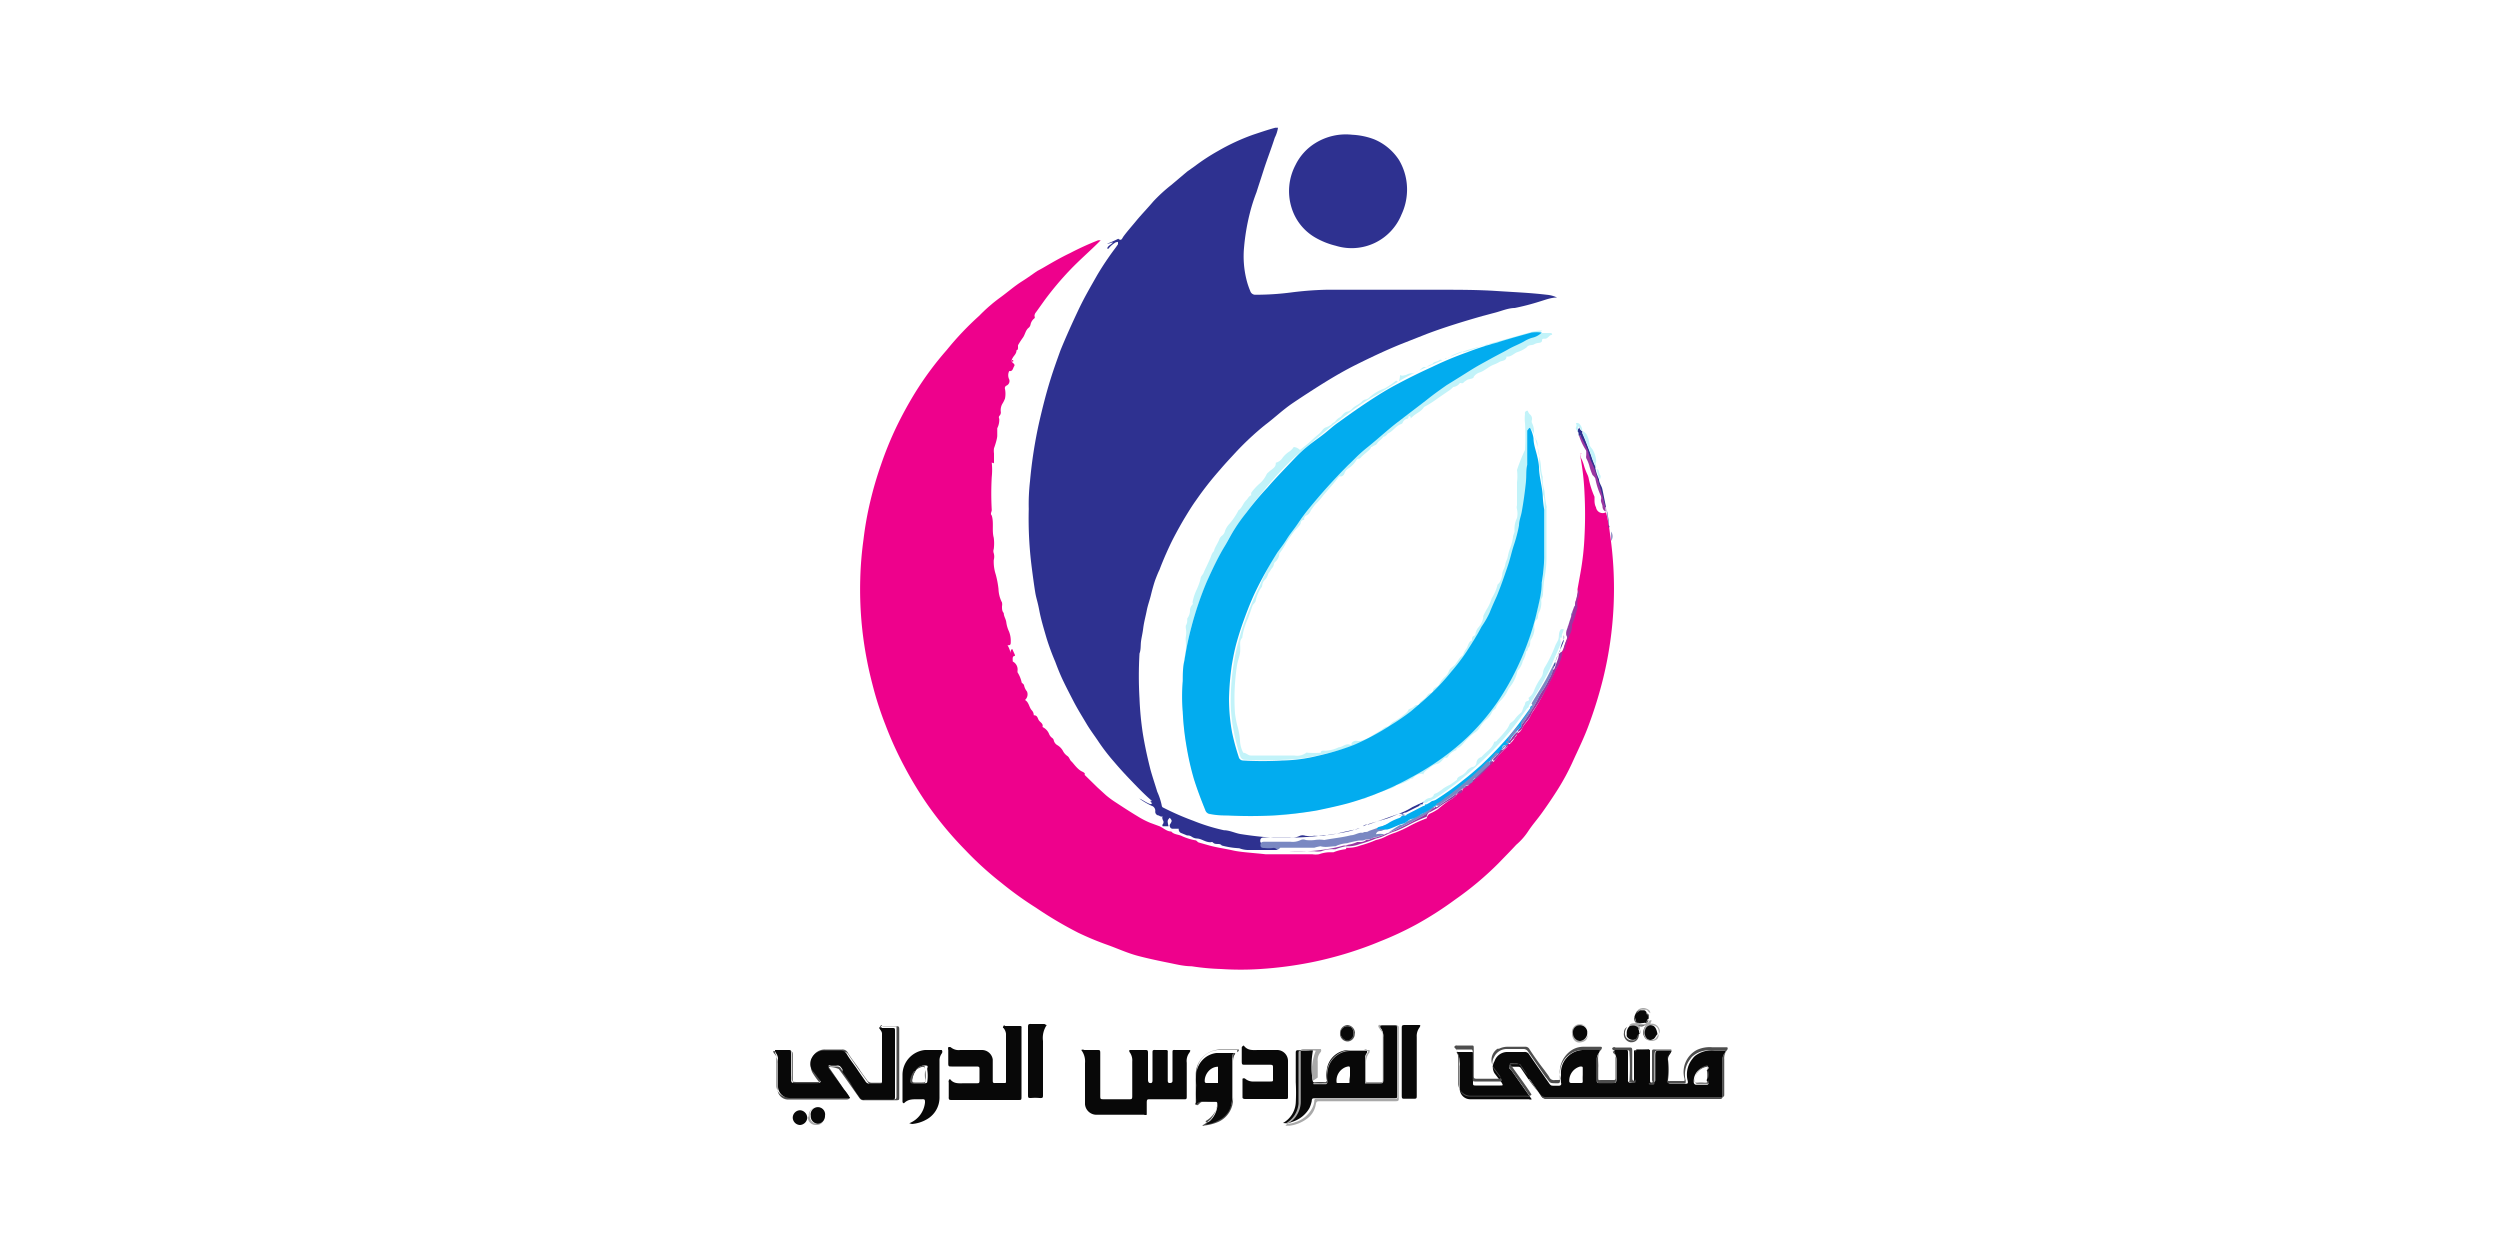 <svg id="Layer_1" data-name="Layer 1" xmlns="http://www.w3.org/2000/svg" viewBox="0 0 100 50"><defs><style>.cls-1{fill:#ee018c;}.cls-2{fill:#2e3190;}.cls-3{fill:#080808;}.cls-4{fill:#c2f3f9;}.cls-5{fill:#7a88c2;}.cls-6{fill:#4e4e4e;}.cls-7{fill:#a9a9a9;}.cls-8{fill:#9a36a1;}.cls-9{fill:#02acef;}</style></defs><path class="cls-1" d="M64.24,20.49a6.08,6.08,0,0,1,.16.87,15.07,15.07,0,0,1-.27,5.76A17.06,17.06,0,0,1,63.55,29c-.19.52-.43,1-.67,1.53a9.2,9.2,0,0,1-.54,1c-.2.32-.41.63-.63.94s-.39.49-.57.76a2.54,2.54,0,0,1-.49.56c-.23.25-.47.49-.71.74a12.66,12.66,0,0,1-1.73,1.45,14.06,14.06,0,0,1-1.56,1,12.91,12.91,0,0,1-1.46.68c-.38.16-.8.31-1.21.44s-1,.29-1.56.4a15.37,15.37,0,0,1-2,.26,11.94,11.94,0,0,1-1.58,0,9.41,9.41,0,0,1-1.18-.11c-.31,0-.62-.08-.92-.14s-.83-.17-1.24-.28-.8-.29-1.19-.43a11.79,11.79,0,0,1-1.18-.49,15.63,15.63,0,0,1-1.69-1,14,14,0,0,1-1.39-1A13.21,13.21,0,0,1,38.61,34a14.32,14.32,0,0,1-1.5-1.8,14.85,14.85,0,0,1-.93-1.53A14.18,14.18,0,0,1,35.42,29q-.26-.66-.45-1.35c-.12-.45-.21-.81-.29-1.23a14.77,14.77,0,0,1-.27-3.25,14.2,14.2,0,0,1,.13-1.59,13.07,13.07,0,0,1,.27-1.52,14.6,14.6,0,0,1,.43-1.47,13.86,13.86,0,0,1,.61-1.5,15.66,15.66,0,0,1,.76-1.39A12.82,12.82,0,0,1,37.87,14a12,12,0,0,1,1.3-1.37,6.46,6.46,0,0,1,.84-.73c.29-.21.56-.45.86-.64s.41-.28.62-.42l.22-.12c.36-.21.72-.42,1.1-.6a11.3,11.3,0,0,1,1.12-.51s.06,0,.1,0h0s0,0-.06.06c-.38.38-.8.74-1.18,1.14a12.59,12.59,0,0,0-1,1.19l-.35.49a.23.23,0,0,0-.06.16.07.07,0,0,1,0,.08.42.42,0,0,0-.16.26.24.24,0,0,1-.06.11c-.14.1-.15.27-.24.4a3.28,3.28,0,0,0-.2.31l0,.08c0,.05,0,.11-.06.12a0,0,0,0,0,0,0c0,.14-.1.21-.15.3s-.07.14,0,.2.09.09.05.15-.05.21-.19.18a.37.37,0,0,0,0,.34.2.2,0,0,1-.1.24.11.11,0,0,0-.07.14,1,1,0,0,1,0,.38,1.13,1.13,0,0,1-.11.22.52.52,0,0,0-.06.3.19.19,0,0,1-.06.18.11.11,0,0,0,0,.11.73.73,0,0,1-.08.38c0,.1,0,.2,0,.3s-.07.34-.13.5a.74.74,0,0,0,0,.21v.31c0,.1,0,.09-.09.05a2.81,2.81,0,0,1,0,.58,11.64,11.64,0,0,0,0,1.32c0,.07-.07.15,0,.22.09.29,0,.6.08.89a1.7,1.7,0,0,1,0,.45.25.25,0,0,0,0,.17.49.49,0,0,1,0,.27,1.66,1.66,0,0,0,.08.58,3.71,3.71,0,0,1,.11.58,1.27,1.27,0,0,0,.14.54.4.4,0,0,1,0,.15c0,.1,0,.2.07.27h0c0,.13.08.23.1.36a1.27,1.27,0,0,0,.11.38,1,1,0,0,1,.07.41c0,.09,0,.15-.13.14h0a.84.84,0,0,1,.12.31c0-.05,0-.13.07-.16l.1.22a.07.07,0,0,1,0,.06c-.11,0-.08.13-.08.22a.36.36,0,0,1,.19.38,0,0,0,0,0,0,.05,1.28,1.28,0,0,1,.17.42s.07.05.09.09a.57.57,0,0,0,.12.26h0A.3.3,0,0,1,41,28h0c.16.09.16.29.27.41a.28.28,0,0,1,.08.2c.16,0,.15.13.21.21s.18.13.14.26a.53.53,0,0,1,.26.27.36.36,0,0,0,.13.17.15.15,0,0,1,.06.09.3.3,0,0,0,.15.2.61.61,0,0,1,.23.25.55.55,0,0,0,.18.19c.07.06.08.15.15.21s.23.31.42.4.07.11.12.15l.49.48.35.32a3.73,3.73,0,0,0,.38.28c.29.19.58.38.88.56a3.4,3.4,0,0,0,.5.26l.38.14c.16.07.29.21.47.21h0c.11.13.29.11.44.19a2.32,2.32,0,0,0,.51.16c.07,0,.09.07.15.09l.46.13c.31.08.61.12.92.19s.86.1,1.29.15c.27,0,.54,0,.8,0h1.07a.86.86,0,0,0,.27,0,1.36,1.36,0,0,1,.49-.08h.09a1.83,1.83,0,0,1,.46-.12s.06,0,.05-.06h0a1.35,1.35,0,0,0,.56-.09,4.26,4.26,0,0,0,.63-.22,1.44,1.44,0,0,0,.41-.15,3,3,0,0,1,.38-.15c.17-.07.33-.14.48-.22a5.77,5.77,0,0,1,.76-.35.24.24,0,0,1,.16-.2,2.14,2.14,0,0,0,.3-.17A3.88,3.88,0,0,1,58,32a1,1,0,0,0,.26-.2s.07-.09.12-.09a.17.17,0,0,0,.13-.18.13.13,0,0,0,.14-.09c.11,0,.16-.1.22-.18s.09,0,.09-.08a1.16,1.16,0,0,0,.21-.16l.45-.44a.14.14,0,0,0,.06-.12.08.08,0,0,0,.08,0,3,3,0,0,1,.5-.56s.07-.07.06-.13.06,0,.06,0,.15-.14.19-.23.12-.11.11-.2a.35.35,0,0,0,.21-.22c.08-.17.24-.29.32-.47a1.13,1.13,0,0,1,.12-.21,6.89,6.89,0,0,0,.5-.88c.14-.25.26-.5.38-.76a1.83,1.83,0,0,0,.25-.71s.06-.09.08-.15a5.62,5.62,0,0,1,.19-.53.62.62,0,0,0,.08-.33V25a3.55,3.55,0,0,0,.22-.7,1.28,1.28,0,0,1,0-.27.93.93,0,0,0,.07-.46l.11-.61a10.93,10.93,0,0,0,.17-1.5,16.83,16.83,0,0,0,0-1.74,10.44,10.44,0,0,0-.15-1.37.25.25,0,0,1,0-.17s0-.06,0-.05.05,0,0,.05a.56.56,0,0,0,0,.12,1.48,1.48,0,0,1,.12.29,2.46,2.46,0,0,0,.14.38.64.64,0,0,1,.06.18,3.56,3.56,0,0,0,.23.72s0,.08,0,.13,0,.19.06.29A.27.27,0,0,0,64.24,20.49Z"/><path class="cls-2" d="M51.08,34H50a1.05,1.05,0,0,1-.43-.07h0a3.29,3.29,0,0,1-.7-.11c-.09-.12-.26,0-.36-.13a.14.14,0,0,0-.09,0c-.21,0-.35-.14-.54-.15s-.21-.11-.34-.12-.05,0-.05,0,0,0,0,0-.15-.06-.22-.09a.16.16,0,0,1-.12-.18h-.25a.12.12,0,0,1-.11-.11.08.08,0,0,1,0-.05c.1-.16.1-.16,0-.28-.1.11-.1.11-.05.34h-.23a.06.06,0,0,1,0-.08.13.13,0,0,0,0-.17l0,0c0-.05-.05-.1,0-.12s-.1,0-.15-.06a.15.15,0,0,1-.15-.16.21.21,0,0,0-.15-.23,3,3,0,0,1-.49-.29c.13.05.24.14.38.2s.09,0,.12,0,0-.08,0-.11c-.29-.25-.55-.52-.81-.79s-.48-.51-.7-.77a8.18,8.18,0,0,1-.59-.76c-.17-.26-.35-.49-.51-.76s-.36-.59-.52-.9-.27-.52-.4-.79-.23-.52-.33-.79a9.75,9.75,0,0,1-.35-.95c-.11-.38-.22-.74-.29-1.11s-.12-.47-.16-.71-.1-.68-.14-1a15.29,15.29,0,0,1-.12-2.34,8.17,8.17,0,0,1,.05-1.11,18.48,18.48,0,0,1,.36-2.33c.14-.61.29-1.21.48-1.81.12-.38.25-.74.38-1.1.22-.54.46-1.07.71-1.6s.5-.95.76-1.41a11.74,11.74,0,0,1,.74-1.1l.09-.13s0-.05,0-.08-.06,0-.08,0-.23.14-.3.26a.08.08,0,0,0-.05,0c0-.11.15-.16.23-.25-.09,0-.14.05-.24.05a4.43,4.43,0,0,0,.45-.2h0c.12.1.15,0,.2-.08.16-.22.35-.43.53-.65s.45-.5.67-.76a6.32,6.32,0,0,1,.72-.66l.64-.54.31-.22a8.07,8.07,0,0,1,.92-.6,8.44,8.44,0,0,1,1.4-.65c.3-.1.59-.2.89-.28h.11a1.34,1.34,0,0,1-.13.4c-.14.44-.31.87-.45,1.31s-.19.58-.28.87A7.09,7.09,0,0,0,50,8.5a8.6,8.6,0,0,0-.24,1.42,3.88,3.88,0,0,0,.1,1.27,3,3,0,0,0,.15.45.21.21,0,0,0,.22.15,11,11,0,0,0,1.4-.09,13.37,13.37,0,0,1,1.42-.11h4.54c.76,0,1.52,0,2.28.05s1.32.07,2,.15a1.19,1.19,0,0,1,.41.11c-.23,0-.46.09-.69.16a9.65,9.65,0,0,1-1,.26c-.26,0-.53.12-.8.19s-.33.09-.49.13c-.77.22-1.49.44-2.21.71L56,13.78c-.61.25-1.2.53-1.78.82-.4.2-.8.43-1.19.67s-.87.55-1.3.84S51,16.7,50.6,17a11.65,11.65,0,0,0-1.15,1.07c-.22.24-.44.47-.65.72A13,13,0,0,0,47.85,20c-.16.22-.3.45-.44.68s-.33.57-.48.86-.39.82-.55,1.25c-.06.12-.11.25-.16.38s-.13.41-.18.62-.13.42-.17.63-.11.46-.14.7-.07.38-.09.54,0,.32-.06.48a15.45,15.45,0,0,0,0,1.8,12.64,12.64,0,0,0,.13,1.38c.08.5.19,1,.31,1.47.08.29.18.58.27.88a2.53,2.53,0,0,1,.18.55.1.1,0,0,0,.07.09,10.68,10.68,0,0,0,1.19.52,7.6,7.6,0,0,0,1.23.38c.22,0,.43.11.65.15.44.07.88.12,1.33.15l.54,0a12.59,12.59,0,0,0,1.5-.1c.3,0,.6-.1.9-.16l.51-.11c-.13,0-.25.07-.38.1-.35.09-.71.12-1.06.19a2.41,2.41,0,0,1-.38,0,1.11,1.11,0,0,1-.36,0,.31.31,0,0,0-.21,0,.72.72,0,0,1-.41.07H50.6c-.1,0-.18,0-.19.12s.08.11.15.13a.93.93,0,0,0,.33,0,.15.15,0,0,1,.19.1Zm-5-1.9s0,0,0,0a.06.06,0,0,0-.06-.07h0a0,0,0,0,0,0,0v0a.11.11,0,0,0,.06.09Z"/><path class="cls-2" d="M56.28,7.68a2.34,2.34,0,0,1-.22.9,2.15,2.15,0,0,1-2.63,1.25,3.09,3.09,0,0,1-.84-.34,2.08,2.08,0,0,1-.93-1.19,2.24,2.24,0,0,1,.16-1.7,2.12,2.12,0,0,1,.8-.88,2.31,2.31,0,0,1,1.47-.33,2.87,2.87,0,0,1,.87.18,2.19,2.19,0,0,1,1,.83A2.31,2.31,0,0,1,56.28,7.68Z"/><path class="cls-3" d="M61.13,43.16v0l-.29-.43a.12.12,0,0,0-.1-.06h-.3c-.08,0-.1.06,0,.12l.35.5.48.68a.13.13,0,0,1-.11,0H58.83a.42.42,0,0,1-.44-.4v-.92a.82.82,0,0,0-.13-.57v0h.6c.06,0,.06,0,.06.09,0,.38,0,.76,0,1.15,0,.07,0,.1.09.1h1c.11,0,.12,0,.06-.11l-.29-.38a.46.46,0,0,1,0-.48.54.54,0,0,1,.53-.37h.66a.19.19,0,0,1,.19.09l.69,1c.23.31.11.25.5.26h0c.08,0,.12-.05.09-.12a1.71,1.71,0,0,1,0-.32A.92.92,0,0,1,63.3,42H64a.35.35,0,0,1-.06.14.44.44,0,0,0-.07.19v.87c0,.09,0,.12.12.12h.48c.17,0,.19,0,.19-.19v-.76a.48.48,0,0,0-.07-.23.13.13,0,0,1,0-.15H65c.1,0,.12,0,.12.12v1.09a.09.09,0,0,0,.07.11h0c.12,0,.17,0,.17-.13V42.13c0-.05,0-.11,0-.11A2.26,2.26,0,0,1,66,42v1.22c0,.12.06.08.11.08a.09.09,0,0,0,.1-.1V42.3c0-.28,0-.28.27-.28h.39a.56.56,0,0,1-.09.17.31.31,0,0,0-.06.19,3.75,3.75,0,0,1,0,.82c0,.09,0,.15.12.15h.58c.07,0,.11,0,.09-.11a1,1,0,0,1,.19-.89.63.63,0,0,1,.11-.12,1.09,1.09,0,0,1,.76-.21H69a.1.1,0,0,1,0,.09.48.48,0,0,0-.1.35c0,.46,0,.91,0,1.37,0,.08,0,.12-.12.12H61.84a.21.21,0,0,1-.18-.09l-.44-.64A.1.1,0,0,0,61.13,43.16Zm7.18-.49h0c0-.08-.08,0-.13,0a.6.6,0,0,0-.43.62.1.1,0,0,0,.09.1h.43c.08,0,.1-.07,0-.15v-.05a.5.5,0,0,0,0-.38h0C68.37,42.72,68.38,42.69,68.31,42.67Zm-5,.33v-.25c0-.08,0-.09-.1-.09a.59.59,0,0,0-.44.59s0,.07.08.07h.38c.06,0,.08,0,.08-.08a2.18,2.18,0,0,1,0-.24Z"/><path class="cls-4" d="M61.11,16.43a.39.39,0,0,0,.08.14.23.23,0,0,1,.09.22.18.18,0,0,0,0,.13.74.74,0,0,1,.08.39c0,.16.12.28.14.44v.07a2.43,2.43,0,0,0,.08.47,2.63,2.63,0,0,1,.06.39,1.4,1.4,0,0,0,.07.4,0,0,0,0,1,0,0,1.51,1.51,0,0,0,.07.56,3.94,3.94,0,0,0,.08.6.14.14,0,0,1,0,.09v1.95a4.4,4.4,0,0,1-.06.73,5,5,0,0,0-.08.77.44.44,0,0,1-.07.19v.08a.83.83,0,0,1-.1.47c-.05.09,0,.21-.09.27s-.1.25-.08.38a.84.84,0,0,1-.14.41c-.06.1,0,.21-.09.31s0,.12-.1.16l0,0a1.12,1.12,0,0,1-.14.4.79.79,0,0,1-.21.38v0a1.49,1.49,0,0,1-.32.67.64.64,0,0,0-.08.14,1.46,1.46,0,0,1-.27.38,1.05,1.05,0,0,0-.18.25c0,.09-.14.13-.17.22a.83.83,0,0,1-.19.26,1.3,1.3,0,0,0-.32.38.49.49,0,0,1-.16.16,2,2,0,0,0-.34.3c-.12.11-.2.26-.35.33s0,.06-.08.09-.23.11-.3.23-.11.05-.15.07-.18.24-.32.25a.75.75,0,0,0-.31.18c-.08.06-.18.11-.22.21s0,0-.05,0a.47.47,0,0,0-.38.19s-.09,0-.13.05a1.67,1.67,0,0,1-.52.21h0c-.13.14-.31.15-.46.22s-.28.05-.36.13-.31.08-.43.19a.27.27,0,0,1-.12,0,.27.27,0,0,0-.23.08.25.25,0,0,1-.19,0H54c-.07.09-.17.07-.26.07s-.13,0-.17.07,0,0-.07,0a3,3,0,0,0-.67.12,1.78,1.78,0,0,1-.56.06c-.05,0-.11,0-.13.06s0,0-.07,0a5.82,5.82,0,0,0-1,.06c-.52,0-1,0-1.56,0-.28,0-.55,0-.82-.06a3.42,3.42,0,0,1-.45,0c-.1-.27-.23-.55-.32-.83a1.22,1.22,0,0,1-.06-.26c0-.09-.1-.16-.11-.25s-.08-.19-.06-.3,0-.1,0-.15a2.4,2.4,0,0,0-.12-.38c0-.1,0-.21,0-.32s0-.1-.06-.13,0-.06,0-.1a1.22,1.22,0,0,0-.08-.5,0,0,0,0,1,0,0,4.43,4.43,0,0,0-.09-.72,6.16,6.16,0,0,1,0-1c0-.25,0-.51,0-.76s.06-.46.09-.68a2.56,2.56,0,0,0,0-.39.78.78,0,0,1,0-.14,1,1,0,0,0,0-.38l0-.08a.4.4,0,0,0,.06-.22,0,0,0,0,1,0-.07.56.56,0,0,0,.11-.35.37.37,0,0,1,.1-.21.07.07,0,0,0,0-.08,2.06,2.06,0,0,1,.15-.48,2.54,2.54,0,0,0,.17-.46c0-.11.1-.17.13-.26s.21-.43.29-.65.11-.15.13-.25.16-.3.22-.47a.35.35,0,0,1,.1-.11.34.34,0,0,0,.11-.18.81.81,0,0,1,.17-.28,2.65,2.65,0,0,0,.37-.55h0c.14-.09.18-.27.29-.38s.11-.18.22-.22a.24.24,0,0,1,0-.1,2.11,2.11,0,0,1,.35-.38,1.1,1.1,0,0,0,.26-.35.24.24,0,0,1,.08-.09c.11-.12.31-.18.29-.38a.46.46,0,0,0,.28-.21,1.12,1.12,0,0,1,.28-.25.65.65,0,0,0,.16-.17A.4.4,0,0,1,52,18l.31-.25c.14-.12.28-.26.43-.38s.15-.21.28-.27a.9.9,0,0,0,.24-.12c0-.05.12-.08.16-.14a.54.54,0,0,1,.2-.16c.06-.05.15-.21.3-.22a.38.38,0,0,0,.15-.09c.11-.14.28-.18.4-.3a.24.24,0,0,1,.15-.09.31.31,0,0,0,.13-.06,1.69,1.69,0,0,1,.63-.38,3.07,3.07,0,0,0,.42-.28s.06-.06.1,0S56,15.16,56,15c.1.06.17,0,.24,0a.48.48,0,0,1,.23-.07.65.65,0,0,0,.38-.18s.08-.08.13-.07.06,0,.08,0,.13-.11.23-.11h0c.06-.12.21-.09.29-.17a.09.09,0,0,1,.09,0,.15.15,0,0,0,.15-.07s.13,0,.19-.06.24-.13.38-.18.08,0,.14,0l.19-.05c.15-.06.3-.09.44-.16a.32.32,0,0,1,.23-.06.09.09,0,0,0,.08,0,.18.18,0,0,1,.16-.05.14.14,0,0,0,.12,0,.62.62,0,0,1,.27-.09c.13,0,.25-.1.38-.12l.3-.07a.58.58,0,0,0,.38-.11.72.72,0,0,1,.21,0,1.55,1.55,0,0,1,.31-.06c.11,0,.21,0,.32,0h.13s.08.07,0,.08-.14.15-.25.15-.11,0-.12.08-.1.08-.16.09a.44.44,0,0,0-.15.05c-.09.06-.22,0-.31.13a1.23,1.23,0,0,1-.38.19c-.14.06-.25.2-.42.17,0,.18-.17.16-.27.21a1.42,1.42,0,0,1-.25.12c-.2.08-.34.23-.53.3a.48.48,0,0,0-.26.18c0,.09-.18.08-.26.12l-.13.09a.09.09,0,0,1-.1.05.07.07,0,0,0-.07,0,.37.37,0,0,1-.26.15s-.07.07-.12.11l-.51.35a3.77,3.77,0,0,1-.54.34l0,0c-.1.18-.3.24-.45.38s-.05.05-.1,0a.06.06,0,0,0-.07,0v0c0,.07,0,.08-.09.1a.27.27,0,0,0-.14.14.09.09,0,0,1-.06.06c-.22.07-.33.3-.54.38,0,0,0,0,0,0s-.08.13-.18.13l0,0c-.06.11-.18.16-.24.26s-.11.07-.17.12-.07,0-.09.07-.25.23-.38.36a.14.14,0,0,1-.11.07s-.06,0-.08.05a1,1,0,0,1-.33.34.36.36,0,0,0-.15.19.18.18,0,0,1-.15.13.08.08,0,0,0-.07,0,4.78,4.78,0,0,1-.34.42l-.3.35a2.26,2.26,0,0,1-.25.29,1.24,1.24,0,0,0-.18.22c-.07.07-.09.22-.22.27a.16.16,0,0,0-.1.19.12.12,0,0,0-.14.11c0,.09-.16.22-.25.33s-.21.29-.32.45a2.74,2.74,0,0,1-.29.46s0,0,0,.05a.51.51,0,0,1-.14.26.17.17,0,0,0-.08.14.34.34,0,0,1-.1.16s-.06.12-.09.14-.06.2-.15.28a.35.35,0,0,0-.12.23.16.16,0,0,1-.05.11,1.48,1.48,0,0,0-.21.5c0,.08-.1.13-.13.21s-.12.35-.18.51a2.63,2.63,0,0,0-.23.77v0c-.11.11-.08.25-.08.38s0,.07,0,.11c0,.21-.1.41-.13.62a8.71,8.71,0,0,0-.08,1.91,3.86,3.86,0,0,0,.09.49,2.52,2.52,0,0,1,.11.61,1.15,1.15,0,0,0,.13.48v0c.12,0,.19.11.3.11h1.74a.61.61,0,0,0,.48-.11.06.06,0,0,1,.06,0,4.55,4.55,0,0,0,.52,0h0c0-.11.12-.08.19-.08a1.39,1.39,0,0,0,.53-.14c.14,0,.26-.15.42-.11s.07,0,.09-.05a.23.23,0,0,1,.19-.1.39.39,0,0,0,.18,0,1.38,1.38,0,0,0,.43-.19c.13-.09.27-.16.41-.25a.71.71,0,0,1,.18-.12c.11,0,.18-.13.27-.19a2.14,2.14,0,0,0,.32-.2c.11-.1.25-.16.31-.31s0,0,0,0,.15-.05.21-.11.08-.06.15-.06.07-.08.09-.11.15-.11.21-.17.1-.18.23-.2a.12.12,0,0,0,.08-.09c0-.1.13-.14.2-.2a.56.56,0,0,0,.1-.15,1.06,1.06,0,0,1,.17-.2.53.53,0,0,0,.17-.25c.05-.11.16-.16.24-.24l.19-.27c.07-.08.12-.09.14-.14a.7.7,0,0,1,.13-.24c.07-.11.07-.27.22-.32v-.06s0-.1.07-.12a.1.1,0,0,0,.07-.1.5.5,0,0,1,.13-.26.79.79,0,0,0,.18-.38s0-.05,0-.06.11-.23.17-.32a1.92,1.92,0,0,0,.17-.39,1.73,1.73,0,0,0,.22-.5c0-.06.06-.08.09-.13a.76.76,0,0,0,.11-.33c0-.13.1-.24.12-.38s.08-.21.1-.32a1.82,1.82,0,0,1,.11-.38,1.89,1.89,0,0,0,.1-.41c0-.09.08-.18.06-.27a1,1,0,0,1,.1-.49.83.83,0,0,0,0-.35.29.29,0,0,1,0-.16c0-.11,0-.22,0-.32s0-.4,0-.6a2,2,0,0,0,0-.49A6.48,6.48,0,0,1,61,18a9.74,9.74,0,0,0,0-1.08,1.47,1.47,0,0,1,0-.36A.1.1,0,0,1,61.11,16.43Zm.09.68c-.07,0-.06.07-.06.12a12.37,12.37,0,0,1,0,1.36,6.32,6.32,0,0,1-.06.76c0,.39-.09.77-.16,1.12,0,.19-.08.38-.11.56a6.17,6.17,0,0,1-.2.85c-.09.29-.15.58-.25.85s-.26.77-.42,1.15c-.1.22-.2.45-.29.67a4.48,4.48,0,0,1-.32.56,10,10,0,0,1-.6,1,8,8,0,0,1-.61.8,8.82,8.82,0,0,1-.77.84c-.27.26-.56.5-.84.74a8.72,8.72,0,0,1-.8.55,9.5,9.5,0,0,1-1.49.76,10.5,10.5,0,0,1-1.43.4,6.32,6.32,0,0,1-1.44.19,13.54,13.54,0,0,1-1.56,0,.18.18,0,0,1-.18-.14,7.4,7.4,0,0,1-.26-1,6,6,0,0,1-.12-1.34,9.53,9.53,0,0,1,.11-1.32,6.85,6.85,0,0,1,.19-.9,7.1,7.1,0,0,1,.27-.86,12.25,12.25,0,0,1,.57-1.36A13,13,0,0,1,51.11,22c.12-.18.26-.36.39-.54l.48-.69c.25-.34.52-.66.8-1s.76-.85,1.17-1.25a8.51,8.51,0,0,1,.76-.71c.4-.34.78-.7,1.2-1l1.15-.88c.27-.2.54-.41.82-.6s.38-.24.57-.36l.77-.47.49-.27.66-.35c.21-.13.43-.2.63-.32a1.3,1.3,0,0,1,.3-.13.92.92,0,0,0,.39-.21,1.84,1.84,0,0,0-.41.05l-1.41.4L58.7,14c-.47.17-.94.38-1.39.58a11.15,11.15,0,0,0-1.25.61c-.41.23-.72.46-1.08.65s-1,.64-1.44,1c-.27.18-.51.4-.76.6s-.65.56-1,.85a14.8,14.8,0,0,0-1.08,1.15c-.34.41-.57.68-.83,1.05-.17.21-.32.44-.48.66a6.62,6.62,0,0,0-.38.67,13.9,13.9,0,0,0-.73,1.44,15.21,15.21,0,0,0-.63,1.83,11.67,11.67,0,0,0-.26,1.31c0,.28,0,.56-.08.84a9.9,9.9,0,0,0,0,1.22,13.52,13.52,0,0,0,.16,1.41c.09.44.18.87.3,1.29a12.78,12.78,0,0,0,.46,1.26.22.22,0,0,0,.21.16c.24,0,.49,0,.76.06.56,0,1.12,0,1.68,0a13.43,13.43,0,0,0,1.77-.24c.42-.08.84-.17,1.26-.29a9,9,0,0,0,1.14-.38,12.15,12.15,0,0,0,2.57-1.39,9.16,9.16,0,0,0,1.13-.93A9.62,9.62,0,0,0,59.92,28a10.33,10.33,0,0,0,.85-1.53,10.94,10.94,0,0,0,.7-2c.09-.41.17-.83.22-1.25a8.76,8.76,0,0,0,.09-1v-1c0-.3,0-.61,0-.91s0-.38-.06-.54c0-.38-.1-.76-.15-1.17,0-.13,0-.25,0-.38s-.12-.5-.17-.76A1.06,1.06,0,0,0,61.2,17.11Z"/><path class="cls-3" d="M43.25,42a.13.13,0,0,1,.12,0h.52c.1,0,.12,0,.12.12v1.69c0,.16,0,.16.16.16h1c.09,0,.12,0,.12-.12V42.46a.55.55,0,0,0-.11-.38.09.09,0,0,1,0-.08s0,0,.08,0h.54c.09,0,.12,0,.12.12v1.08s0,.11.07.12.11,0,.11-.11v-1.1c0-.09,0-.12.13-.11h.38c.08,0,.11,0,.1.1v1.1c0,.07,0,.13.1.12s.09-.07.09-.13V42.1c0-.08,0-.11.1-.1h.52c.09,0,.12,0,.06.1a.55.55,0,0,0-.11.41v1.34c0,.1,0,.13-.13.12H46c-.1,0-.13,0-.13.13v.49a.14.14,0,0,1-.11,0H43.88a.46.46,0,0,1-.48-.42V42.52A.74.74,0,0,0,43.25,42Z"/><path class="cls-3" d="M52.51,43.23v0s0,.06.05.06H53a.07.07,0,0,0,.07-.1,1.2,1.2,0,0,1,0-.38A.9.9,0,0,1,54,42h.57a.14.14,0,0,1,.11,0,.37.37,0,0,1,0,.11.36.36,0,0,0-.08.19v1h.62c.1,0,.11,0,.11-.12V41.48a.51.51,0,0,0-.12-.38V41h.52c.16,0,.16,0,.16.16v2.63c0,.14,0,.14-.15.14H52.6c-.08,0-.13,0-.13.11a1.31,1.31,0,0,1-.09.28,1.2,1.2,0,0,1-.68.55.71.71,0,0,1-.38.05v0l0,0a1,1,0,0,0,.51-.8,7.66,7.66,0,0,0,0-.83V42.13c0-.08,0-.13.11-.12h.31a.82.82,0,0,1,.27,0A3.45,3.45,0,0,0,52.51,43.23ZM54,43h0v-.21c0-.13,0-.16-.16-.11a.58.58,0,0,0-.38.57c0,.07,0,.07.09.07h.34c.11,0,.09,0,.09-.09S54,43.08,54,43Z"/><path class="cls-3" d="M38,43.16c.15.21.38.17.6.17h.47c.08,0,.11,0,.11-.11v-.44c0-.09,0-.12-.12-.12h-1c-.1,0-.13,0-.13-.12V42a.2.2,0,0,1,0-.11.12.12,0,0,1,.1,0,.49.49,0,0,0,.38.11h.85a.44.44,0,0,1,.45.38c0,.27,0,.54,0,.82,0,.1,0,.13.12.12h.31c.11,0,.1,0,.1-.09V41.35a.44.44,0,0,0-.1-.23s-.05,0,0-.08,0,0,.09,0h.55c.07,0,.09,0,.08.09v2.72c0,.15,0,.15-.14.15H38.08c-.1,0-.14,0-.13-.13v-.57A.12.12,0,0,1,38,43.16Z"/><path class="cls-3" d="M36.37,44.93A1,1,0,0,0,37,44.1c0-.1,0-.14-.12-.13h-.19c-.2,0-.38,0-.53.16,0,0-.06,0-.06-.07,0-.26,0-.51,0-.76s0-.22,0-.32A1,1,0,0,1,37,42h.67a.12.12,0,0,1,0,.14.47.47,0,0,0-.09.28v1.5a1,1,0,0,1-.52.86,1.41,1.41,0,0,1-.58.18Zm.27-2.12h0a0,0,0,0,0,0,0,.77.77,0,0,0-.16.41.09.09,0,0,0,.08.11H37s.09,0,.09-.06a1.55,1.55,0,0,0,0-.48v-.07a.07.07,0,0,0,0-.09l0,0A.42.42,0,0,0,36.64,42.81Z"/><path class="cls-3" d="M49.75,41.82c.16.22.38.18.6.18h.71a.44.44,0,0,1,.46.44h0v1.43c0,.07,0,.09-.1.09H49.8s-.1,0-.1-.06v-.75a.09.09,0,0,1,.11,0,.49.49,0,0,0,.35.11h.66c.08,0,.11,0,.1-.1v-.45c0-.09,0-.12-.12-.12h-1c-.11,0-.13,0-.13-.14v-.56A.16.16,0,0,1,49.75,41.82Z"/><path class="cls-5" d="M51.08,34a.15.15,0,0,0-.17-.08,1.19,1.19,0,0,1-.33,0c-.07,0-.17,0-.16-.13s.1-.12.2-.12h1a.73.73,0,0,0,.41-.07.24.24,0,0,1,.2,0,1.42,1.42,0,0,0,.36,0,1.21,1.21,0,0,1,.38,0c.36-.07.72-.1,1.07-.19.12,0,.25-.08.38-.1l.1,0c.06-.06.15,0,.23-.07l1.21-.43s0,0,.07,0a.14.14,0,0,1-.1.1,1.84,1.84,0,0,0-.38.17,1.14,1.14,0,0,1-.31.16c-.06,0-.17,0-.2.13a.86.86,0,0,1,.32,0h.09A5.67,5.67,0,0,1,56,33c.15,0,.25-.16.41-.2l.34-.19a1.6,1.6,0,0,0,.38-.23.4.4,0,0,1,.31-.13c0,.06-.06,0-.08.06a1.83,1.83,0,0,1-.54.38c-.36.19-.72.38-1.09.54-.21.08-.41.18-.63.24a.77.77,0,0,0-.29.1h0l-.1,0c-.1,0-.16.06-.25.05l-.09,0a4.31,4.31,0,0,0-.49.11,1.25,1.25,0,0,0-.46.12h0c-.2,0-.38.06-.6,0a1.83,1.83,0,0,0-.25.06l-.19,0H51.21A.38.38,0,0,1,51.08,34Z"/><path class="cls-3" d="M56.07,42.48V41.14c0-.11,0-.14.13-.14h.53c.08,0,.11,0,.05.1a.57.57,0,0,0-.11.38V43.8c0,.15,0,.15-.16.15H56.2c-.11,0-.13,0-.13-.13V42.48Z"/><path class="cls-3" d="M41.87,41h0a.92.92,0,0,0-.15.64v2.15c0,.11,0,.14-.14.13a1.93,1.93,0,0,0-.34,0c-.1,0-.12,0-.12-.12v-2.7c0-.11,0-.15.14-.14h.52S41.84,41,41.87,41Z"/><path class="cls-6" d="M33.15,42.68,34,43.92a.16.16,0,0,1-.13.06H31.57a.43.43,0,0,1-.47-.38.13.13,0,0,1,0-.06v-1a.52.52,0,0,0-.11-.38.15.15,0,0,1-.06-.1c0-.05.07,0,.11,0h.55c.09,0,.12,0,.12.13v1.07c0,.1,0,.13.13.13h.93s0-.07,0-.1a3.28,3.28,0,0,1-.27-.38.56.56,0,0,1,.22-.76.77.77,0,0,1,.26-.07c.26,0,.53,0,.8,0a.16.16,0,0,1,.14.08c.27.4.56.8.84,1.19a.11.11,0,0,0,.1.06h.38c.06,0,.08,0,.08-.08V41.4a.47.47,0,0,0-.11-.25s-.06,0,0-.1.06,0,.1,0h.54c.09,0,.12,0,.12.12V43.9c0,.08,0,.11-.11.11H34.57a.2.2,0,0,1-.2-.1c-.27-.38-.54-.77-.82-1.15l0,0A1,1,0,0,0,33.15,42.68Zm.8,1.24a2.27,2.27,0,0,0-.22-.32c-.2-.29-.41-.57-.61-.85,0,0,0,0,0-.09a.07.07,0,0,1,.09,0h.21c.14,0,.18,0,.26.15l.05.07.3.42a5.36,5.36,0,0,0,.43.59.21.21,0,0,0,.17.08h1.09c.12,0,.14,0,.14-.14V41.15c0-.13,0-.11-.1-.11h-.46s-.06,0-.07,0,.11.14.11.24v1.9c0,.09,0,.13-.13.13h-.34a.23.23,0,0,1-.2-.12c-.1-.14-.2-.27-.29-.41s-.32-.43-.46-.66a.24.24,0,0,0-.24-.14H33a.55.55,0,0,0-.51.32.47.47,0,0,0,.09.54l.29.38a.18.18,0,0,1-.17.06h-.76c-.28,0-.28,0-.27-.27v-.89s0-.11-.08-.11H31c0,.06,0,.08,0,.11a.36.36,0,0,1,.06.25c0,.36,0,.71,0,1.07a.46.46,0,0,0,.46.45H34Z"/><path class="cls-6" d="M65.94,42a2.17,2.17,0,0,0-.51,0c-.06,0,0,.07,0,.11v1.07c0,.13,0,.16-.17.13s-.08,0-.08-.1h0a9.73,9.73,0,0,0,0-1.08c0-.08,0-.13-.12-.13h-.53a.12.12,0,0,0,.05.16.33.33,0,0,1,.06.22v.76c0,.17,0,.19-.19.19H64c-.08,0-.12,0-.12-.11v-.89a.44.44,0,0,1,.07-.19A.34.34,0,0,0,64,42H63.3a.93.93,0,0,0-.9.88,1.71,1.71,0,0,0,0,.32c0,.08,0,.13-.09.13h0c-.38,0-.27,0-.5-.27l-.69-1a.21.21,0,0,0-.19-.1h-.64a.56.56,0,0,0-.53.33.46.46,0,0,0,0,.48l.29.38c.06.08,0,.11-.06.11H59c-.07,0-.09,0-.09-.1V42.07s0-.09-.06-.09h-.61v0a.77.77,0,0,1,.13.57v.89a.41.41,0,0,0,.41.42h2.32a.18.18,0,0,0,.1,0l-.48-.68-.36-.5c0-.06,0-.11.06-.11h.3a.11.11,0,0,1,.09,0l.3.44v0a1.73,1.73,0,0,1-.27-.35.23.23,0,0,0-.25-.13.71.71,0,0,0-.2,0c.29.43.61.83.87,1.25a.1.1,0,0,1-.11.05H58.84a.5.5,0,0,1-.51-.46v-.88c0-.22,0-.45-.16-.6a.09.09,0,0,1,.11-.07h.57c.09,0,.1,0,.1.11v1.09c0,.1,0,.13.13.13H60a.1.1,0,0,0,0-.11l-.25-.34a.54.54,0,0,1,.15-.75l.06,0a.76.76,0,0,1,.33-.08H61a.18.18,0,0,1,.18.1c.19.29.38.56.6.84.06.09.13.17.19.27a.2.2,0,0,0,.23.12h.07c.16,0,.16,0,.13-.16a1.06,1.06,0,0,1,.51-1.06.88.88,0,0,1,.42-.11h.66c.07,0,.11,0,.07.1-.21.22-.11.49-.13.74v.38c0,.12,0,.12.1.11h.5c.07,0,.09,0,.09-.09v-.88c0-.09-.07-.15-.1-.22s-.06-.07,0-.11.07,0,.11,0h.54c.09,0,.12,0,.12.13v1.07c0,.06,0,.13.07.13s.07-.07.07-.12v-1c0-.15,0-.15.15-.15h.38S66,42,65.94,42Z"/><path class="cls-7" d="M52.51,43.23a2.17,2.17,0,0,1,.12-1.2.88.88,0,0,0-.28,0h-.3c-.1,0-.11,0-.11.12v2a1,1,0,0,1-.52.79l0,0v0a.71.71,0,0,0,.38-.05,1.13,1.13,0,0,0,.68-.55.72.72,0,0,0,.09-.27c0-.09,0-.12.13-.12h3.06c.14,0,.14,0,.14-.14V41.19c0-.15,0-.15-.15-.15h-.55v.06a.52.52,0,0,1,.13.39v1.73c0,.08,0,.12-.12.12h-.61v-1a.4.4,0,0,1,.07-.18.27.27,0,0,0,.06-.12s-.08,0-.11,0H54a.93.93,0,0,0-.9.84,1.29,1.29,0,0,0,0,.39s0,.1-.07.1h-.47s-.07,0,0-.07a1.52,1.52,0,0,0,.52,0V43a.81.81,0,0,1,.09-.46A1,1,0,0,1,54,42h.68s.08,0,.1,0,0,.07,0,.1a.63.63,0,0,0-.14.44c0,.21,0,.43,0,.66,0,.07,0,.09.1.09h.47c.07,0,.1,0,.1-.08V41.37c0-.09-.08-.14-.12-.21s-.07-.08-.05-.14.09,0,.14,0h.54c.11,0,.14,0,.13.15v2.72c0,.15,0,.16-.16.16h-3c-.1,0-.14,0-.16.14a.88.88,0,0,1-.38.58,1.49,1.49,0,0,1-.67.26h0s-.12,0-.15,0,.06-.08.1-.1a.81.81,0,0,0,.34-.32,1,1,0,0,0,.16-.56V42.11c0-.13,0-.15.15-.15h.55s.08,0,.1,0a.11.11,0,0,1,0,.12.47.47,0,0,0-.12.38v.64S52.56,43.21,52.51,43.23Z"/><path class="cls-4" d="M56.9,32.17a.36.36,0,0,1,.27-.25.2.2,0,0,0,.18-.12c0-.05.09-.06.14-.09a1.77,1.77,0,0,0,.24-.17,1.82,1.82,0,0,1,.27-.15s0,0,0,0,.19-.13.28-.2a0,0,0,0,0,0,0c0-.11.13-.14.21-.19a.61.61,0,0,0,.2-.19.64.64,0,0,1,.19-.13c.08,0,.17-.06.18-.19a.26.26,0,0,1,.2-.21h0c.17-.21.43-.33.51-.61a0,0,0,0,1,0,0,.13.13,0,0,0,.13-.08,3.89,3.89,0,0,0,.38-.43,1,1,0,0,0,.1-.18c0-.06.16-.12.21-.21a1.24,1.24,0,0,1,.25-.26c.07-.07.07-.19.13-.28s0-.15.13-.19,0-.11.06-.14a.63.63,0,0,0,.21-.3,2.34,2.34,0,0,1,.27-.49.45.45,0,0,0,.08-.22.64.64,0,0,1,.06-.18,5.09,5.09,0,0,0,.44-.91l.09-.17c.08-.14,0-.32.13-.46a.2.2,0,0,1,.11,0,.8.8,0,0,1-.07.2h0a.31.31,0,0,0,0,.13s0,0-.05,0,0,.16,0,.23c-.1.29-.25.55-.35.84,0,0,0,0,0,0h0q-.12.27-.27.54c-.19.38-.43.76-.65,1.11,0,0,0,.08-.08.12-.27.38-.53.74-.82,1.08a12.81,12.81,0,0,1-1.15,1.18c-.22.21-.45.39-.68.59a11.6,11.6,0,0,1-1.07.77h0c-.07,0-.12.09-.2.08h0l-.1.07h0l-.09,0h0a.06.06,0,0,1-.07,0h0s-.06.06-.09.08Z"/><path class="cls-6" d="M61.13,43.16a.11.11,0,0,1,.09.05c.14.22.29.43.44.64a.19.19,0,0,0,.18.09h6.93c.09,0,.12,0,.12-.11V42.45a.47.47,0,0,1,.1-.34s.05,0,0-.09h-.5a1,1,0,0,0-.76.21.43.43,0,0,0-.11.12,1,1,0,0,0-.19.88c0,.09,0,.11-.09.11H66.8c-.1,0-.13-.05-.12-.14a3.84,3.84,0,0,0,0-.83.7.7,0,0,1,.06-.19.51.51,0,0,0,.09-.16h-.38c-.27,0-.27,0-.27.27v1c0,.07,0,.11-.11.1s-.13,0-.11-.08a.09.09,0,0,0,.12,0c.06,0,0-.07,0-.11V42.1c0-.11,0-.13.13-.12h.51s.11,0,.14,0,0,0,0,0a.78.78,0,0,0-.16.61v.56c0,.07,0,.1.11.09h.5c.08,0,.08,0,.07-.09a1,1,0,0,1,.49-1.15,1.22,1.22,0,0,1,.62-.11H69s.07,0,.09,0a.08.08,0,0,1,0,.1.53.53,0,0,0-.12.38v1.39c0,.09,0,.12-.12.12h-7a.26.26,0,0,1-.25-.13A5.53,5.53,0,0,1,61.13,43.16Z"/><path class="cls-6" d="M49.41,42.13a.7.7,0,0,0-.09.35v1.41a1,1,0,0,1-.62,1,1.89,1.89,0,0,1-.52.13.09.09,0,0,1-.09,0,2.13,2.13,0,0,0,.34-.25,1.23,1.23,0,0,0,.27-.63s0-.06-.06-.06h-.55c-.07,0-.11.07-.16.11s-.06,0-.1,0,0-.07,0-.11c0-.25,0-.51,0-.76s0-.23,0-.34a1,1,0,0,1,1-1h.6s.1,0,.12,0,0,.08-.06.11V42H48.7a.93.93,0,0,0-.83.82,2.26,2.26,0,0,1,0,.45c0,.22,0,.44,0,.67a.11.11,0,0,0,0,.09c.16-.17.39-.11.58-.12h.14c.14,0,.16,0,.14.17a1,1,0,0,1-.5.76s0,0,0,.05a1.36,1.36,0,0,0,.53-.16.94.94,0,0,0,.54-.83V42.34C49.28,42.26,49.28,42.16,49.41,42.13Z"/><path class="cls-2" d="M63.17,17.45c-.05-.05,0-.13-.06-.19s.09-.13.06-.2,0,.14.12.18h0v.09c.13.29.24.59.35.88a3.8,3.8,0,0,0,.18.47.11.11,0,0,0,0,.08,2,2,0,0,0,.14.41c0,.14.1.26.13.38s.1.51.16.77a2.84,2.84,0,0,1,.1.66c0,.05.06.08,0,.13a8,8,0,0,0-.11-.84s0,0-.06.05c-.1-.41-.21-.82-.34-1.23a2.78,2.78,0,0,0-.21-.57c-.08-.17-.11-.36-.18-.53s-.17-.35-.25-.53C63.24,17.44,63.21,17.38,63.17,17.45Z"/><path class="cls-8" d="M54.66,33.59l.11,0h0a.82.82,0,0,1,.3-.1,5.7,5.7,0,0,0,.62-.24c.38-.16.74-.35,1.09-.54a2.15,2.15,0,0,0,.55-.38s.07,0,.07-.06l0,0a.09.09,0,0,0,.1,0c.25-.2.53-.34.77-.54a.69.69,0,0,1,.22-.16h0c0,.09,0,.16-.13.17s-.09.05-.13.09A.86.86,0,0,1,58,32a3.56,3.56,0,0,0-.48.31l-.29.16a.22.22,0,0,0-.16.2,6.71,6.71,0,0,0-.77.35,5.12,5.12,0,0,1-.47.22,2.5,2.5,0,0,0-.38.15,1.56,1.56,0,0,1-.41.15,4.83,4.83,0,0,1-.64.22,1.32,1.32,0,0,1-.56.09c0-.06,0,0,.07-.06a1.27,1.27,0,0,0,.38-.11l.08,0A.38.38,0,0,0,54.66,33.59Z"/><path class="cls-8" d="M63.17,17.45c0-.07.07,0,.07,0,.08.18.18.34.25.52s.1.37.18.53a3.1,3.1,0,0,1,.21.58c.13.4.24.81.34,1.22v.1h0a.06.06,0,0,1,0,.06.22.22,0,0,1-.12-.19c0-.1-.08-.19-.06-.29s0-.08,0-.13a3,3,0,0,1-.23-.72A.67.67,0,0,0,63.7,19a2.43,2.43,0,0,1-.13-.38,1.48,1.48,0,0,0-.12-.29.28.28,0,0,1,0-.12s0,0,0-.05,0,0,0,.05,0-.12,0-.18A2.36,2.36,0,0,1,63.17,17.45Z"/><path class="cls-3" d="M32,45a.3.3,0,0,1-.29-.3.09.09,0,0,1,0,0,.3.3,0,0,1,.3-.29h0a.31.31,0,0,1,.28.31A.31.31,0,0,1,32,45Z"/><path class="cls-3" d="M66.3,41.37v0c-.07.05-.08.14-.16.19a.28.28,0,0,1-.29,0,.33.33,0,0,1-.1-.37A.24.24,0,0,1,66,41C66.18,41,66.26,41.13,66.3,41.37Z"/><path class="cls-3" d="M65.6,41.35h0c-.06,0-.06.07-.08.1s0,.09-.09.12a.28.28,0,0,1-.36-.12.29.29,0,0,1,0-.09.38.38,0,0,1,.09-.29.26.26,0,0,1,.38,0,.22.22,0,0,1,0,.11C65.59,41.28,65.55,41.32,65.6,41.35Z"/><path class="cls-7" d="M65.6,41.35s0-.07,0-.11a.28.28,0,0,0-.33-.21l-.1,0h0c.06-.13.19-.09.3-.11a1.41,1.41,0,0,1-.06-.22.39.39,0,0,1,.13-.32.33.33,0,0,1,.38,0,.15.15,0,0,1,.09.15l-.07-.06a.3.3,0,0,0-.08-.08h-.17a.17.17,0,0,0-.18.13l-.05.11a.26.26,0,0,0,.08.28l.05,0a.2.2,0,0,0,.28,0h0l.06,0s0-.08.09-.1,0,.08,0,.14a.32.32,0,0,1,.34.18.22.22,0,0,1,0,.22c0-.24-.12-.34-.3-.34a.24.24,0,0,0-.25.18.34.34,0,0,0,.09.37.29.29,0,0,0,.3,0c.07-.05.09-.14.15-.19,0,.16-.08.25-.26.27a.32.32,0,0,1-.34-.24.47.47,0,0,1,.08-.38H65.6C65.56,41.18,65.67,41.25,65.6,41.35Z"/><path class="cls-3" d="M65.38,40.65l.05-.11.18-.13h.08s0,0,.08,0a.18.18,0,0,1,.09.08.11.11,0,0,0,.08.12.38.38,0,0,1,0,.15c-.06,0-.07.09-.08.15a.1.1,0,0,1-.07,0,.66.66,0,0,1-.28,0l-.05,0Z"/><path class="cls-8" d="M62.65,25.41a.57.57,0,0,1,0-.14l.24-.74a.68.68,0,0,1,.11-.3c0-.08,0-.15.05-.23a1.88,1.88,0,0,1,.12-.45,1.08,1.08,0,0,1-.07.47,1.09,1.09,0,0,0,0,.26,3.64,3.64,0,0,1-.22.71v.06a.69.69,0,0,1-.08.32c-.08.18-.13.36-.19.54a.18.18,0,0,1-.08.15h0a1.36,1.36,0,0,1,.15-.47A.22.22,0,0,0,62.65,25.41Z"/><path class="cls-2" d="M56.9,32.17h0l-.66.33s0,0,0,0h0a0,0,0,0,0,0,0h0s0,0,0,0h0s-.1,0-.12.05h0c-.06,0-.08,0-.1,0h-.07l-1.21.43c-.07,0-.16,0-.22.07a3.52,3.52,0,0,1,.42-.15l.55-.16c.2-.07.38-.16.59-.24a2.78,2.78,0,0,0,.42-.22l.34-.16a.14.14,0,0,0,.11-.07Z"/><path class="cls-6" d="M54.19,41.34a.3.3,0,0,1-.28.32h0a.31.31,0,0,1-.31-.33v0A.32.32,0,0,1,53.9,41a.33.33,0,0,1,.3.33Zm-.29-.29a.28.28,0,0,0-.28.27h0a.31.31,0,0,0,.28.29.27.27,0,0,0,.24-.28C54.14,41.16,54.06,41.05,53.9,41.05Z"/><path class="cls-8" d="M53.89,33.84s0,0,0,0a2.52,2.52,0,0,0-.47.13h-.08a1.18,1.18,0,0,0-.49.08.87.87,0,0,1-.28,0H51.46s.06,0,.09,0A6.84,6.84,0,0,0,52.83,34a6.07,6.07,0,0,0,.85-.16A.3.3,0,0,1,53.89,33.84Z"/><path class="cls-4" d="M63.84,18.69a3.66,3.66,0,0,1-.18-.46c-.11-.3-.22-.6-.35-.89,0,0,0-.05,0-.08s.15.08.17.15a1.08,1.08,0,0,1,.1.35c0,.11.11.17.15.27a1.06,1.06,0,0,1,.12.43.18.18,0,0,0,0,.16s0,0,0,.06S63.87,18.71,63.84,18.69Z"/><path class="cls-7" d="M63.52,41.32c0,.29-.14.36-.33.38s-.31-.17-.31-.36a.32.32,0,0,1,.27-.37h.05a.32.32,0,0,1,.32.31Zm0,0a.29.29,0,0,0-.25-.32.3.3,0,0,0-.32.26v.06a.31.31,0,0,0,.28.31.31.31,0,0,0,.29-.3Z"/><path class="cls-7" d="M32.35,44.63a.32.32,0,0,1,.3-.34h0a.31.31,0,0,1,.31.33.11.11,0,0,1,0,.05.29.29,0,0,1-.31.33.32.32,0,0,1-.34-.3S32.35,44.65,32.35,44.63Zm.61,0a.29.29,0,1,0-.57,0,.31.31,0,0,0,.27.32h0a.3.3,0,0,0,.29-.3Z"/><path class="cls-6" d="M65.09,41.08h0a.39.39,0,0,0-.09.29.26.26,0,0,0,.29.24.32.32,0,0,0,.09,0s.06-.07.09-.11,0-.1.08-.1a.28.28,0,0,1-.28.29h-.06a.33.33,0,0,1-.25-.39v0A.23.23,0,0,1,65.09,41.08Z"/><path class="cls-2" d="M63,24.23a.68.68,0,0,0-.11.3l-.24.74h0a.66.66,0,0,0,.06-.2,3.37,3.37,0,0,0,.13-.38c0-.13.07-.26.11-.38S63,24.25,63,24.23Z"/><path class="cls-4" d="M63.29,17.24c-.07,0-.07-.13-.12-.18s-.05.13-.06.2,0,0-.06-.08.05-.14,0-.21.09-.07.14,0A.41.41,0,0,1,63.29,17.24Z"/><path class="cls-4" d="M64,19.19a2.3,2.3,0,0,1-.14-.42c.09,0,.08.05.1.09A.35.35,0,0,0,64,19c.06.05,0,.13,0,.19S64,19.19,64,19.19Z"/><path class="cls-2" d="M64.46,21.64a.55.55,0,0,0,0-.38Z"/><path class="cls-6" d="M65.86,40.93a.13.13,0,0,1,.08-.14v0S65.91,40.92,65.86,40.93Z"/><path class="cls-6" d="M65.94,40.63a.1.1,0,0,1-.08-.12l.07.06S66,40.61,65.94,40.63Z"/><path class="cls-4" d="M56.89,32.17s-.06.07-.11.06S56.83,32.15,56.89,32.17Z"/><path class="cls-1" d="M40.53,14.41s0,.05,0,.05,0,0-.05,0h0a.06.06,0,0,1,0-.06h0A0,0,0,0,1,40.53,14.41Z"/><path class="cls-1" d="M44,9.59s0,0,0,0,0,0,0,0h0Z"/><path class="cls-8" d="M62.5,26.06a1.6,1.6,0,0,1-.25.7,7.69,7.69,0,0,1-.38.76,6.71,6.71,0,0,1-.51.86,1.13,1.13,0,0,0-.12.21c-.08.18-.23.3-.32.47a.35.35,0,0,1-.21.22h0a.2.2,0,0,1,.08-.14s.08-.07.06-.13h0a.05.05,0,0,0,0,0,5.76,5.76,0,0,0,.35-.51,5.39,5.39,0,0,0,.3-.52,2.36,2.36,0,0,1,.22-.38,2.91,2.91,0,0,0,.23-.42,1.14,1.14,0,0,0,.16-.38.11.11,0,0,0,.07-.06l.14-.39c.05-.13,0-.2.13-.27Z"/><path class="cls-8" d="M60.35,29.73a.2.2,0,0,1-.06.13,3.23,3.23,0,0,0-.49.56s0,0-.08,0h0c0-.09.08-.12.12-.18s.13-.08.11-.18S60,30,60.08,30a.28.28,0,0,0,.18-.23Z"/><path class="cls-8" d="M59.72,30.45a.14.14,0,0,1-.06.12c-.15.15-.29.3-.45.44a1.16,1.16,0,0,1-.21.16h0v-.06c.11-.09.2-.19.3-.28a2.44,2.44,0,0,1,.29-.27.11.11,0,0,0,0-.11h.1Z"/><path class="cls-8" d="M60.71,29.28c0,.1-.08.13-.11.2s-.15.14-.19.24h-.06v-.09h0c.07,0,.09-.07.12-.11a.92.92,0,0,1,.23-.25Z"/><path class="cls-8" d="M58.91,31.25a.31.31,0,0,1-.22.18h0c.06-.07.11-.17.22-.18Z"/><path class="cls-8" d="M59,31.17c0,.06,0,.09-.09.08h0C58.91,31.19,58.94,31.16,59,31.17Z"/><path class="cls-8" d="M58.69,31.43a.12.12,0,0,1-.13.09h0a.13.13,0,0,1,.13-.09Z"/><path class="cls-6" d="M68.31,42.67a.56.56,0,0,0-.52.55c0,.07,0,.09.1.09a1.5,1.5,0,0,1,.3,0c.08,0,.13,0,.13-.11.05.08,0,.14,0,.15h-.43a.09.09,0,0,1-.09-.1.6.6,0,0,1,.43-.62S68.31,42.59,68.31,42.67Z"/><path class="cls-6" d="M68.31,43.16a1.21,1.21,0,0,1,0-.38A.5.5,0,0,1,68.31,43.16Z"/><path class="cls-6" d="M68.31,42.78v-.09C68.38,42.69,68.37,42.72,68.31,42.78Z"/><path class="cls-9" d="M61.2,17.11a1.3,1.3,0,0,1,.14.42c0,.25.1.5.16.77a2.32,2.32,0,0,1,.06.38c0,.38.13.76.15,1.17a4.46,4.46,0,0,0,.06.54c0,.3,0,.6,0,.91v1a7.18,7.18,0,0,1-.1,1c0,.42-.12.84-.21,1.25a10.94,10.94,0,0,1-.7,2,10.49,10.49,0,0,1-.86,1.53,9.3,9.3,0,0,1-1.15,1.36,9.66,9.66,0,0,1-1.1.91,10.44,10.44,0,0,1-1.23.76,10.91,10.91,0,0,1-1.34.63,12,12,0,0,1-1.15.39c-.41.11-.83.2-1.26.29a15.91,15.91,0,0,1-3.49.2c-.25,0-.5,0-.76-.06a.22.22,0,0,1-.21-.16c-.17-.42-.33-.84-.46-1.26a11,11,0,0,1-.29-1.29,10.78,10.78,0,0,1-.15-1.38,7.09,7.09,0,0,1,0-1.22c0-.28,0-.56.07-.84a11.7,11.7,0,0,1,.27-1.31,13.59,13.59,0,0,1,.62-1.83c.22-.49.46-1,.73-1.44.13-.22.25-.46.38-.66a7,7,0,0,1,.48-.67,12.46,12.46,0,0,1,.84-1c.29-.34.7-.76,1.07-1.15s.63-.58,1-.85.5-.42.76-.6c.47-.34.95-.68,1.45-1s.71-.43,1.07-.62.83-.42,1.25-.61a13.84,13.84,0,0,1,1.39-.58,10.67,10.67,0,0,1,1.17-.38c.46-.15.94-.28,1.41-.41a1.83,1.83,0,0,1,.4,0,.75.75,0,0,1-.38.21,1.3,1.3,0,0,0-.3.13c-.2.12-.43.2-.64.32s-.43.23-.65.35l-.49.27c-.27.15-.53.32-.77.47l-.58.36c-.27.19-.54.38-.81.6l-1.15.88c-.38.29-.8.68-1.2,1s-.51.47-.77.71q-.6.6-1.17,1.26c-.27.32-.55.64-.79,1s-.34.45-.49.69-.25.36-.38.54c-.29.46-.56.93-.8,1.41s-.4.9-.57,1.37c-.1.28-.19.56-.27.85s-.14.6-.19.9a11.37,11.37,0,0,0-.11,1.32,7.5,7.5,0,0,0,.12,1.34,8.64,8.64,0,0,0,.27,1,.18.18,0,0,0,.17.14,13.71,13.71,0,0,0,1.57,0,6.31,6.31,0,0,0,1.43-.19,10.22,10.22,0,0,0,1.43-.43A9.94,9.94,0,0,0,55.64,29a8.72,8.72,0,0,0,.8-.55c.28-.24.57-.48.84-.74a8.82,8.82,0,0,0,.77-.84,8,8,0,0,0,.61-.8c.21-.33.42-.65.6-1a3.76,3.76,0,0,0,.32-.55c.09-.23.19-.45.29-.67.16-.39.29-.77.42-1.15s.16-.57.25-.85a6,6,0,0,0,.22-.83c0-.18.08-.38.11-.55.07-.39.12-.75.16-1.12s0-.51.06-.76c0-.46,0-.91,0-1.37C61.14,17.18,61.13,17.13,61.2,17.11Z"/><path class="cls-6" d="M36.64,42.81a1,1,0,0,0-.15.38c0,.08,0,.11.1.11h.3c.1,0,.12,0,.12-.12a1.21,1.21,0,0,1,0-.38,1.55,1.55,0,0,1,0,.48s0,.06-.08.06h-.42a.1.1,0,0,1-.11-.09v0a.86.86,0,0,1,.16-.41,0,0,0,0,1,.06,0Z"/><path class="cls-6" d="M37,42.74c0-.07-.07-.07-.13-.06a.85.85,0,0,0-.25.13.38.38,0,0,1,.35-.18.06.06,0,0,1,0,.08S37,42.73,37,42.74Z"/><path class="cls-9" d="M60.07,30c-.07,0-.08.1-.13.14a.07.07,0,0,1-.08,0c0,.1-.12.14-.19.22s-.06.06,0,.11h0a.15.15,0,0,0-.11,0,8.72,8.72,0,0,1-1,.92l-.47.38c-.06,0-.14.08-.19.13a1.45,1.45,0,0,1-.36.25.06.06,0,0,0,0,.06l0,0c-.13,0-.21.06-.3.13a1.79,1.79,0,0,1-.38.22,1.7,1.7,0,0,1-.35.19c-.15,0-.25.17-.4.2s-.41.18-.62.23h-.09a1.71,1.71,0,0,0-.32,0c0-.12.14-.11.2-.13a1.3,1.3,0,0,0,.31-.16,2.19,2.19,0,0,1,.38-.17.18.18,0,0,0,.1-.09h0s.07,0,.09,0h0s.09,0,.11-.05h0s0,0,0,0h0s0,0,0,0h0a0,0,0,0,0,0,0l.66-.34s.08,0,.09-.08h0a.05.05,0,0,0,.07,0h0l.09-.05h0l.1-.07h0a.44.44,0,0,0,.2-.08h0a11.6,11.6,0,0,0,1.07-.77c.24-.18.46-.38.69-.58a16,16,0,0,0,1.14-1.19c.29-.34.55-.71.82-1.08,0,0,0-.09.08-.12a.1.1,0,0,1,0,.13,4.78,4.78,0,0,1-.29.44c-.06.08-.16.16-.14.29h0a2.4,2.4,0,0,0-.45.5.14.14,0,0,0,0,.12h0c-.07,0-.1,0-.09.1h0C60.16,29.78,60.08,29.83,60.07,30Z"/><path class="cls-3" d="M34,43.92H31.59a.47.47,0,0,1-.47-.47h0V42.37a.39.39,0,0,0-.07-.23S31,42.08,31,42h.56c.07,0,.08.06.08.11v.94c0,.28,0,.28.27.28h.76a.18.18,0,0,0,.17-.07l-.29-.38a.47.47,0,0,1-.09-.54.57.57,0,0,1,.51-.32h.65a.29.29,0,0,1,.25.14c.13.23.31.44.45.66l.29.42a.2.2,0,0,0,.2.11h.34c.12,0,.13,0,.13-.12V41.35c0-.1-.08-.16-.11-.23s0,0,.07,0h.46c.07,0,.1,0,.1.1v2.63c0,.11,0,.14-.13.14h-1.1a.18.18,0,0,1-.17-.07A6.9,6.9,0,0,1,34,43.3c-.15-.21-.2-.29-.3-.42l0-.1c-.08-.13-.12-.18-.26-.15h-.21a.07.07,0,0,0-.09,0s0,.06,0,.09c.2.28.41.56.61.85A1.66,1.66,0,0,1,34,43.92Z"/><path class="cls-5" d="M60.83,29c0-.13.08-.21.14-.29a4.17,4.17,0,0,0,.29-.44.09.09,0,0,0,0-.13c.22-.38.46-.73.66-1.12l.27-.53s0,0,0,0h0a.15.15,0,0,1,0,.13s-.08.09-.06.16a1.14,1.14,0,0,1-.16.38,4.36,4.36,0,0,1-.23.42,1.79,1.79,0,0,0-.22.38,5.39,5.39,0,0,1-.3.52,5.76,5.76,0,0,1-.35.51s0,.05-.06,0Z"/><path class="cls-2" d="M62.14,26.76a.29.29,0,0,1,.07-.16.29.29,0,0,0,0-.13c.09-.28.24-.54.34-.83,0-.07,0-.16,0-.23s0,0,0,0a.25.25,0,0,1,0,.17,1.24,1.24,0,0,0-.15.47c-.09.07-.09.19-.13.28a3.94,3.94,0,0,0-.14.38A.14.14,0,0,1,62.14,26.76Z"/><polygon class="cls-2" points="57.27 31.96 57.27 31.96 57.27 31.96 57.27 31.96"/><path class="cls-3" d="M49.41,42.13c-.13,0-.13.13-.13.22V44a.93.93,0,0,1-.55.82,1.21,1.21,0,0,1-.52.16s0,0,0,0a1,1,0,0,0,.49-.76c0-.14,0-.16-.13-.16h-.15c-.2,0-.41-.06-.57.11-.05,0,0-.06,0-.09a5,5,0,0,1,0-.67,2.16,2.16,0,0,1,0-.44.92.92,0,0,1,.81-.85h.71s0,.06,0,.09Zm-.69.54c-.33,0-.55.33-.53.59a.06.06,0,0,0,.06.06h.47Z"/><path class="cls-5" d="M57.46,32.21a.06.06,0,0,1,0-.06,1.45,1.45,0,0,0,.36-.25s.13-.08.19-.13l.47-.38a9.76,9.76,0,0,0,1-.91.12.12,0,0,1,.11,0,.12.12,0,0,1,0,.1l-.28.27-.3.29v0s-.09,0-.09.09-.16.11-.22.18a.13.13,0,0,0-.13.1.69.69,0,0,0-.22.16c-.24.2-.52.34-.77.54a.09.09,0,0,1-.11,0Z"/><path class="cls-6" d="M65.51,41a.66.66,0,0,0,.28,0,.18.18,0,0,1-.27,0Z"/><path class="cls-6" d="M65.38,40.65l.08.28A.23.23,0,0,1,65.38,40.65Z"/><path class="cls-6" d="M65.61,40.41l-.18.13C65.45,40.45,65.52,40.42,65.61,40.41Z"/><path class="cls-6" d="M65.77,40.44h-.08A.06.06,0,0,1,65.77,40.44Z"/><path class="cls-5" d="M56.19,32.59c0,.06-.07.06-.12,0S56.14,32.58,56.19,32.59Z"/><path class="cls-5" d="M56.06,32.64s-.05,0-.1,0S56,32.61,56.06,32.64Z"/><path class="cls-5" d="M56.27,32.52s0,0,0,0S56.25,32.52,56.27,32.52Z"/><path class="cls-5" d="M56.24,32.55a0,0,0,0,1,0,0S56.23,32.54,56.24,32.55Z"/><path class="cls-5" d="M56.22,32.57s0,0,0,0h0s0,0,0,0Z"/><path class="cls-3" d="M53.9,41.05c.16,0,.24.11.24.29a.27.27,0,0,1-.24.28.31.31,0,0,1-.28-.29.28.28,0,0,1,.27-.28Z"/><path class="cls-3" d="M63.49,41.33a.32.32,0,0,1-.29.31.31.31,0,0,1-.28-.31.28.28,0,0,1,.25-.32.29.29,0,0,1,.32.25v.07Z"/><path class="cls-3" d="M33,44.65a.31.31,0,0,1-.29.3h0a.3.3,0,0,1-.28-.32h0a.29.29,0,1,1,.57,0Z"/><path class="cls-5" d="M60.34,29.64a.13.13,0,0,1,0-.13,2.11,2.11,0,0,1,.44-.5.16.16,0,0,1-.06.13s-.08.07-.07.13a1.09,1.09,0,0,0-.23.25C60.43,29.57,60.41,29.63,60.34,29.64Z"/><path class="cls-5" d="M59.63,30.44c0-.05,0-.08,0-.11a.6.6,0,0,0,.19-.22s0,0,.08,0-.07.12-.11.17-.12.09-.12.18Z"/><path class="cls-5" d="M60.07,30c0-.12.09-.17.18-.22C60.25,29.85,60.16,29.9,60.07,30Z"/><path class="cls-5" d="M60.25,29.73c0-.08,0-.11.09-.09v.08Z"/></svg>